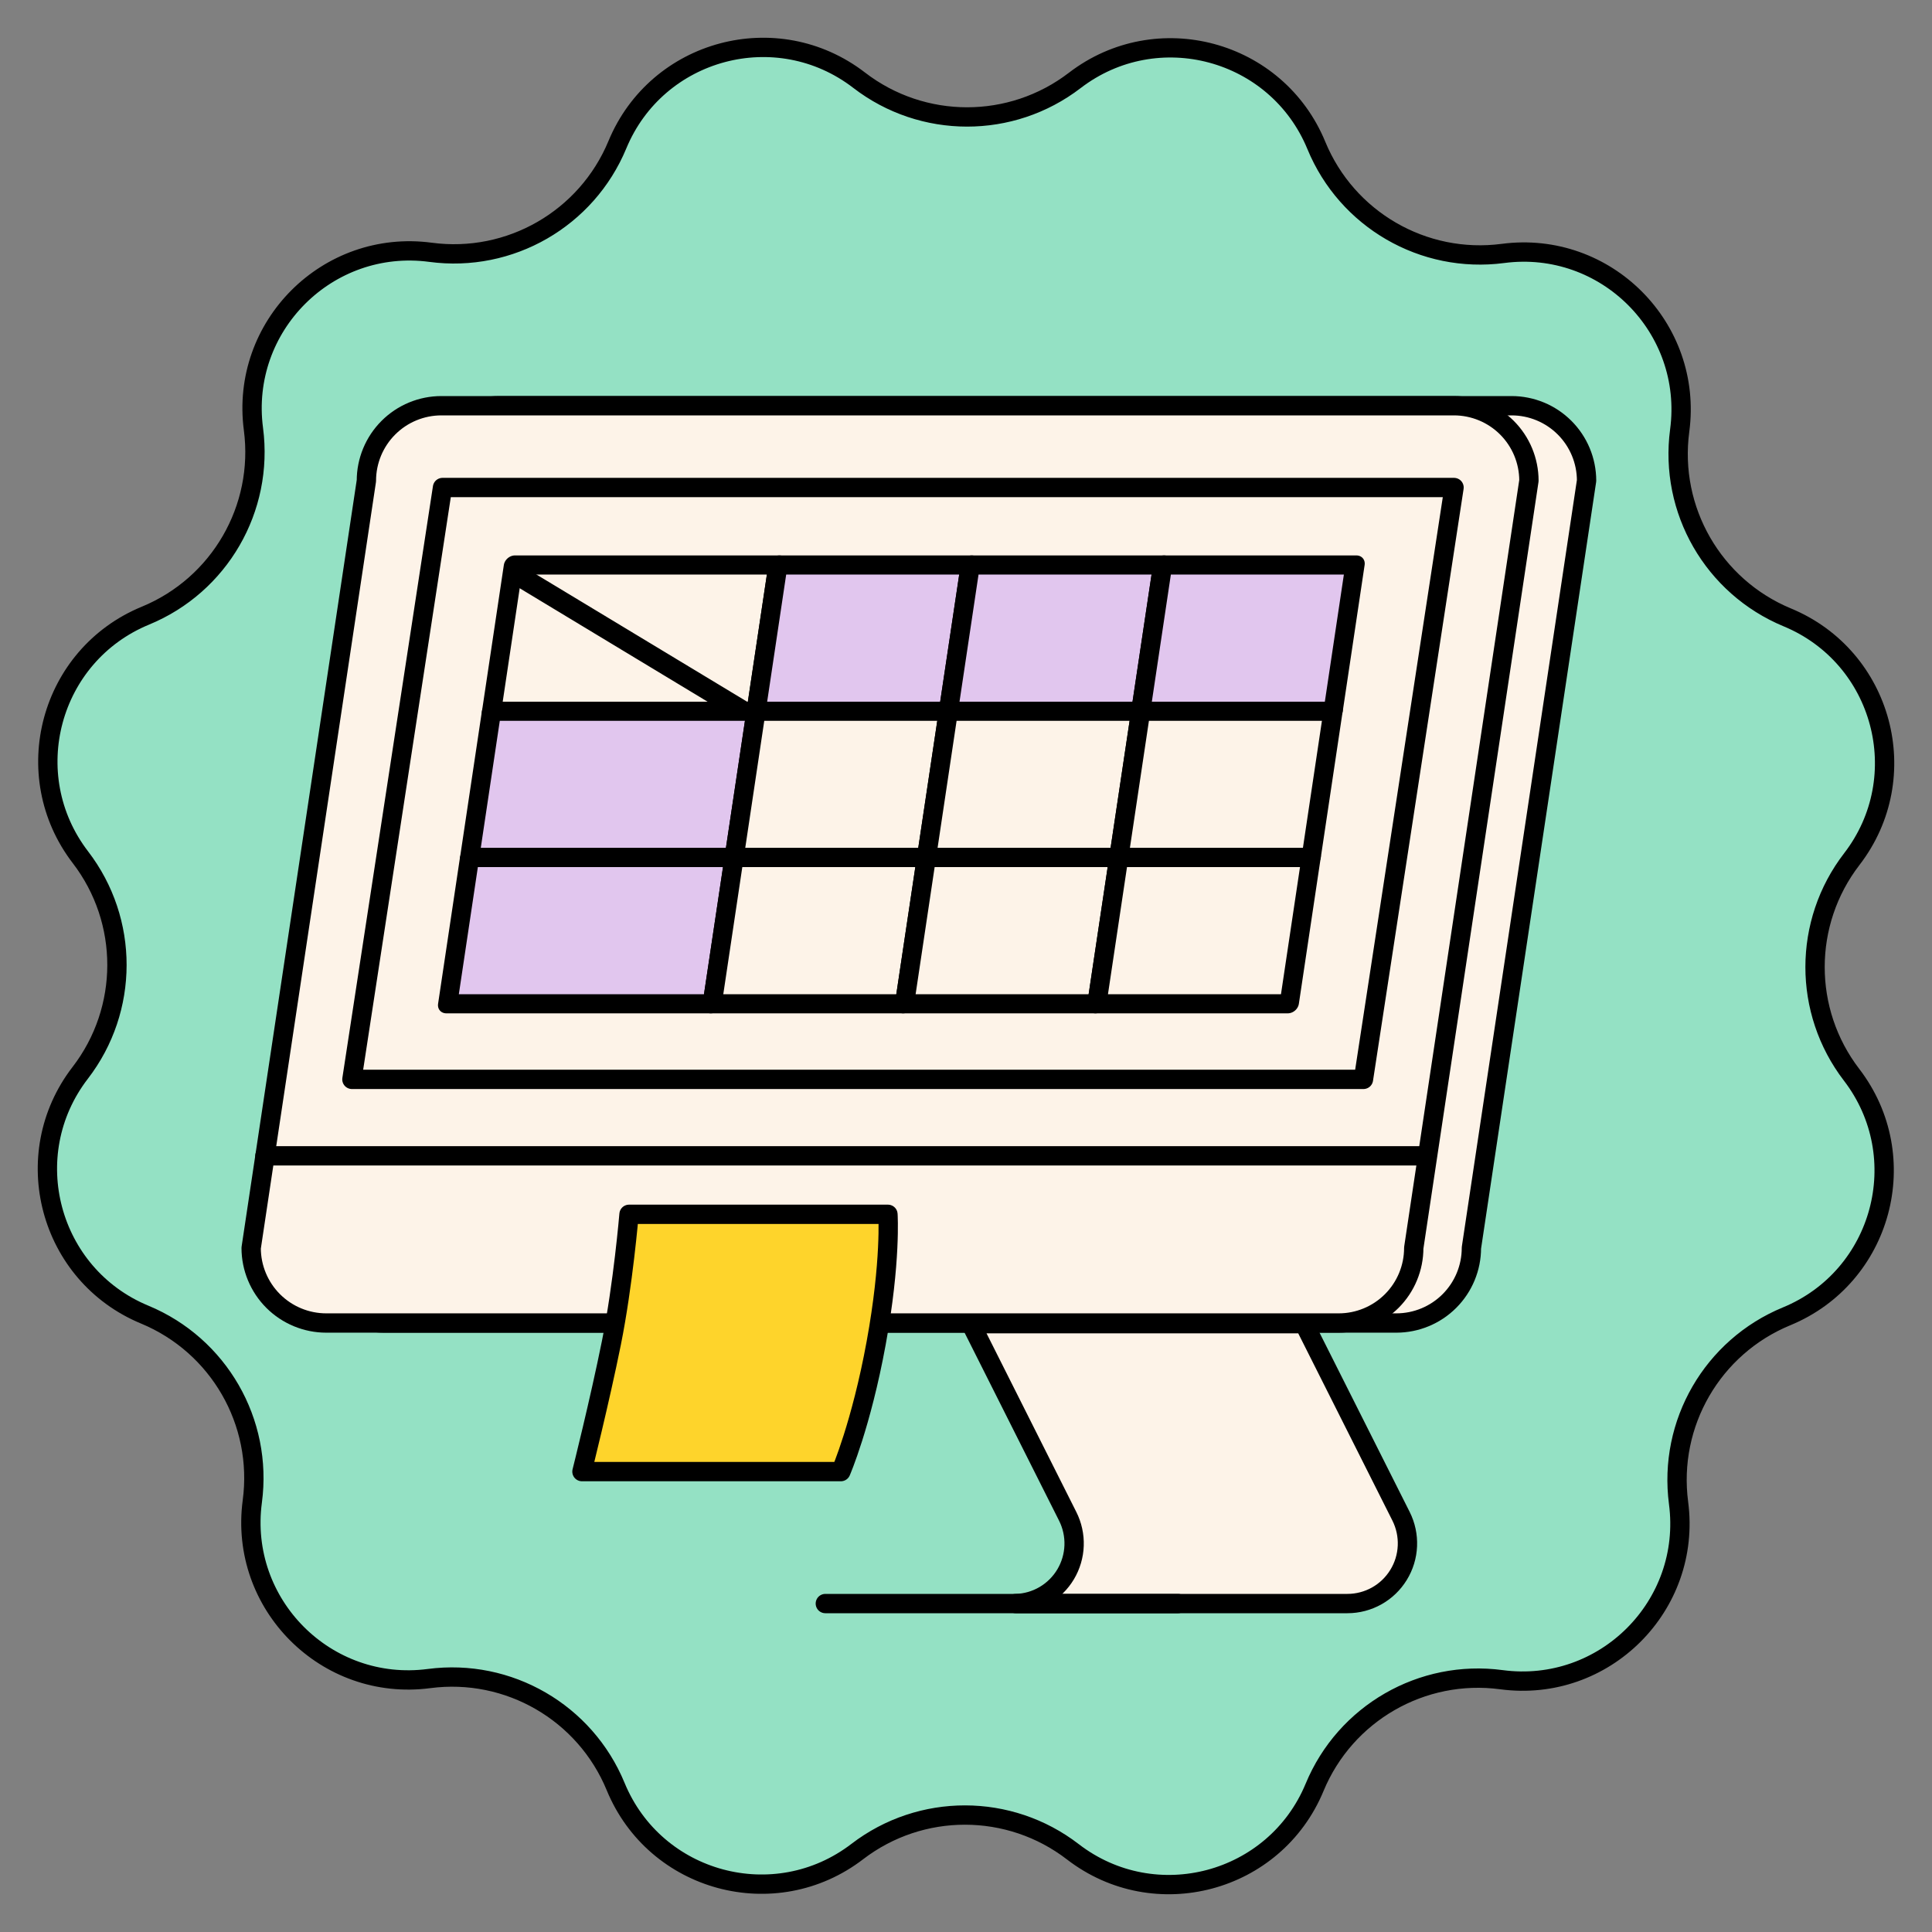<svg width="70" height="70" viewBox="0 0 100 100" fill="none" xmlns="http://www.w3.org/2000/svg">
<rect x="0" y="0" width="100" height="100" fill="#808080" stroke="none"/>
<g clip-path="url(#clip0_47_5532)">
<path d="M31.956 7.49C34.012 2.53 40.215 0.875 44.468 4.151C47.756 6.683 52.336 6.688 55.629 4.163C59.889 0.896 66.089 2.564 68.134 7.528C69.715 11.365 73.679 13.659 77.793 13.118C83.116 12.419 87.651 16.963 86.941 22.285C86.391 26.398 88.677 30.367 92.51 31.956C97.47 34.012 99.125 40.215 95.849 44.468C93.317 47.756 93.312 52.336 95.837 55.629C99.104 59.889 97.436 66.089 92.472 68.134C88.635 69.715 86.341 73.679 86.882 77.793C87.581 83.116 83.037 87.651 77.715 86.941C73.602 86.391 69.633 88.677 68.044 92.51C65.989 97.47 59.785 99.125 55.532 95.849C52.244 93.317 47.664 93.312 44.372 95.837C40.111 99.104 33.911 97.436 31.866 92.472C30.285 88.635 26.322 86.341 22.207 86.882C16.884 87.581 12.349 83.037 13.059 77.715C13.609 73.602 11.323 69.633 7.49 68.044C2.53 65.989 0.875 59.785 4.151 55.532C6.683 52.244 6.688 47.664 4.163 44.372C0.896 40.111 2.564 33.911 7.528 31.866C11.365 30.285 13.659 26.322 13.118 22.207C12.419 16.884 16.963 12.349 22.285 13.059C26.398 13.609 30.367 11.323 31.956 7.49Z" fill="#94E1C4" stroke="black"/>
<path d="M72.519 78.484L67.505 68.514H50.252L55.263 78.484C55.499 78.952 55.613 79.473 55.595 79.998C55.577 80.522 55.426 81.034 55.158 81.484C54.889 81.935 54.511 82.311 54.059 82.576C53.607 82.841 53.096 82.987 52.572 83H69.744C70.275 83 70.796 82.863 71.259 82.604C71.722 82.345 72.11 81.971 72.388 81.518C72.667 81.066 72.825 80.549 72.847 80.018C72.87 79.487 72.757 78.959 72.519 78.484Z" fill="#FDF3E8" stroke="black" stroke-linecap="round" stroke-linejoin="round"/>
<path d="M60.972 83H42.719" stroke="black" stroke-linecap="round" stroke-linejoin="round"/>
<path d="M78.237 21H25.829C24.799 21 23.811 21.409 23.083 22.138C22.354 22.866 21.945 23.854 21.945 24.884L15.981 64.598C15.982 65.628 16.393 66.615 17.122 67.343C17.851 68.07 18.838 68.479 19.868 68.479H72.276C73.307 68.478 74.295 68.068 75.023 67.339C75.751 66.61 76.16 65.621 76.16 64.591L82.121 24.877C82.119 23.848 81.709 22.862 80.981 22.135C80.253 21.408 79.266 21 78.237 21Z" fill="#FDF3E8" stroke="black" stroke-linecap="round" stroke-linejoin="round"/>
<path d="M75.257 21H22.848C21.818 21 20.83 21.409 20.102 22.138C19.374 22.866 18.964 23.854 18.964 24.884L13 64.598C13.002 65.628 13.412 66.615 14.141 67.343C14.87 68.07 15.858 68.479 16.888 68.479H69.289C70.32 68.479 71.309 68.069 72.038 67.34C72.767 66.611 73.176 65.622 73.176 64.591L79.137 24.877C79.135 23.849 78.726 22.863 77.998 22.136C77.271 21.41 76.285 21.001 75.257 21Z" fill="#FDF3E8" stroke="black" stroke-linecap="round" stroke-linejoin="round"/>
<path d="M22.904 25.234H75.261L70.572 55.868H18.215L22.904 25.234Z" fill="#FDF3E8" stroke="black" stroke-linecap="round" stroke-linejoin="round"/>
<path d="M13.714 59.826H73.865" stroke="black" stroke-linecap="round" stroke-linejoin="round"/>
<path d="M32.558 62.853H45.96C45.96 62.853 46.126 65.274 45.351 69.511C44.576 73.749 43.523 76.17 43.523 76.17H30.122C30.122 76.17 31.035 72.538 31.645 69.511C32.254 66.485 32.558 62.853 32.558 62.853Z" fill="#FED42B" stroke="black" stroke-linejoin="round"/>
<rect width="13.689" height="7.655" transform="matrix(1 0 -0.148 0.989 26.579 29.243)" fill="#FDF3E8" stroke="black" stroke-linejoin="round"/>
<rect width="13.689" height="7.655" transform="matrix(1 0 -0.148 0.989 25.443 36.815)" fill="#E1C6EE" stroke="black" stroke-linejoin="round"/>
<rect width="13.689" height="7.655" transform="matrix(1 0 -0.148 0.989 24.308 44.385)" fill="#E1C6EE" stroke="black" stroke-linejoin="round"/>
<rect width="9.955" height="7.655" transform="matrix(1 0 -0.148 0.989 40.267 29.243)" fill="#E1C6EE" stroke="black" stroke-linejoin="round"/>
<rect width="9.955" height="7.655" transform="matrix(1 0 -0.148 0.989 50.223 29.243)" fill="#E1C6EE" stroke="black" stroke-linejoin="round"/>
<rect width="9.955" height="7.655" transform="matrix(1 0 -0.148 0.989 60.178 29.243)" fill="#E1C6EE" stroke="black" stroke-linejoin="round"/>
<rect width="9.955" height="7.655" transform="matrix(1 0 -0.148 0.989 39.132 36.815)" fill="#FDF3E8" stroke="black" stroke-linejoin="round"/>
<rect width="9.955" height="7.655" transform="matrix(1 0 -0.148 0.989 49.087 36.815)" fill="#FDF3E8" stroke="black" stroke-linejoin="round"/>
<rect width="9.955" height="7.655" transform="matrix(1 0 -0.148 0.989 59.042 36.815)" fill="#FDF3E8" stroke="black" stroke-linejoin="round"/>
<rect width="9.955" height="7.655" transform="matrix(1 0 -0.148 0.989 37.996 44.385)" fill="#FDF3E8" stroke="black" stroke-linejoin="round"/>
<rect width="9.955" height="7.655" transform="matrix(1 0 -0.148 0.989 47.951 44.385)" fill="#FDF3E8" stroke="black" stroke-linejoin="round"/>
<rect width="9.955" height="7.655" transform="matrix(1 0 -0.148 0.989 57.907 44.385)" fill="#FDF3E8" stroke="black" stroke-linejoin="round"/>
<line x1="0.5" y1="-0.5" x2="15.184" y2="-0.5" transform="matrix(0.8 0.483 -0.655 0.839 25.869 29.826)" stroke="black" stroke-linecap="round"/>
</g>
<defs>
<clipPath id="clip0_47_5532">
<rect width="100" height="100" fill="white"/>
</clipPath>
</defs>
</svg>
